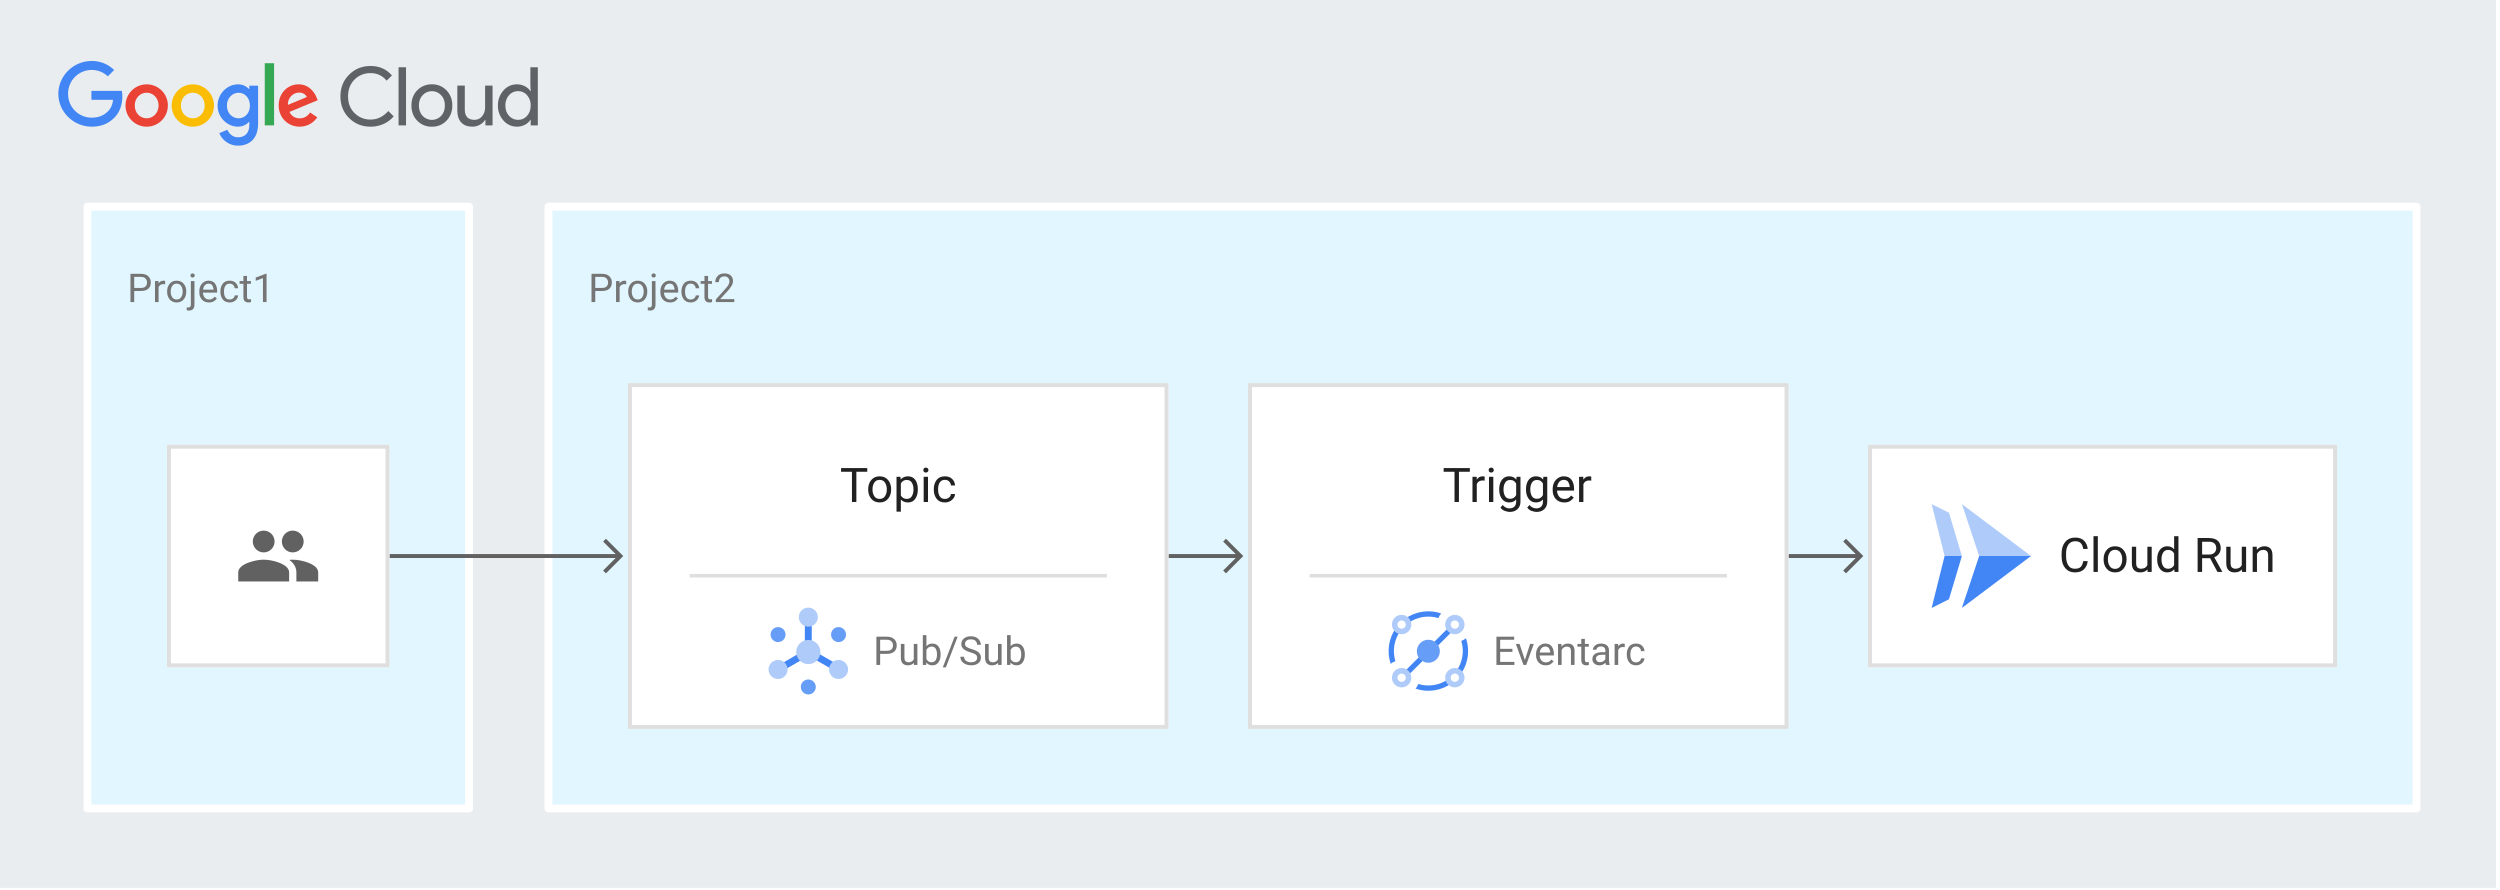 <?xml version="1.0" encoding="UTF-8" standalone="no"?>
<svg
   version="1.1"
   viewBox="236 463 629 224"
   width="629"
   height="224"
   id="svg1469014"
   xmlns="http://www.w3.org/2000/svg"
   xmlns:svg="http://www.w3.org/2000/svg">
  <defs
     id="defs1468810">
    <clipPath
       id="inner_stroke_clip_path">
      <path
         d="M 706 574.9 L 824 574.9 L 824 630.9 L 706 630.9 Z"
         id="path1468796" />
    </clipPath>
    <clipPath
       id="inner_stroke_clip_path_2">
      <path
         d="M 278 574.9 L 334 574.9 L 334 630.9 L 278 630.9 Z"
         id="path1468801" />
    </clipPath>
    <clipPath
       id="inner_stroke_clip_path_3">
      <path
         d="M 394 559.4 L 530 559.4 L 530 646.4 L 394 646.4 Z"
         id="path1468804" />
    </clipPath>
    <clipPath
       id="inner_stroke_clip_path_4">
      <path
         d="M 550 559.4 L 686 559.4 L 686 646.4 L 550 646.4 Z"
         id="path1468807" />
    </clipPath>
  </defs>
  <g
     id="Diagram_1_cross_project_1"
     stroke-dasharray="none"
     stroke="none"
     fill="none"
     fill-opacity="1"
     stroke-opacity="1">
    <title
       id="title1468814">Diagram 1_cross project 1</title>
    <path
       id="rect1468816"
       style="fill:#ffffff"
       d="M 236,463 H 865 V 687 H 236 Z" />
    <g
       id="Diagram_1_cross_project_1_Layer_1">
      <title
         id="title1468818">Layer 1</title>
      <g
         id="Group_84">
        <g
           id="Group_67">
          <g
             id="Graphic_76">
            <path
               id="rect1468820"
               style="fill:#eaedef"
               d="M 236,463 H 864 V 686.4 H 236 Z" />
          </g>
          <g
             id="Group_68">
            <title
               id="title1468823">_294x96</title>
            <g
               id="Graphic_75">
              <path
                 d="m 329.248,494.874 c -2.166,0 -3.977,-0.728 -5.431,-2.184 -1.455,-1.456 -2.177,-3.273 -2.166,-5.451 0,-2.18 0.722,-3.991 2.166,-5.434 1.444,-1.469 3.255,-2.204 5.431,-2.204 2.203,0 3.993,0.796 5.369,2.388 l -1.347,1.307 c -0.969,-1.229 -2.458,-1.932 -4.022,-1.9 -1.522,-0.039 -2.992,0.552 -4.064,1.634 -1.076,1.077 -1.614,2.483 -1.614,4.217 0,1.734 0.539,3.13 1.616,4.188 1.069,1.085 2.539,1.679 4.062,1.642 1.7,0 3.18,-0.715 4.439,-2.144 l 1.367,1.332 c -0.692,0.83 -1.565,1.489 -2.552,1.929 -1.023,0.459 -2.133,0.691 -3.254,0.679 z m 8.909,-14.946 v 14.616 h -1.88 v -14.616 z m 1.356,9.617 c 0,-1.539 0.484,-2.811 1.452,-3.818 0.964,-1.002 2.306,-1.551 3.696,-1.512 1.384,-0.04 2.72,0.509 3.676,1.512 0.98,1.008 1.469,2.28 1.469,3.818 0,1.537 -0.49,2.811 -1.469,3.82 -0.956,1.001 -2.292,1.55 -3.676,1.509 -1.389,0.04 -2.731,-0.508 -3.696,-1.509 -0.968,-1.008 -1.452,-2.281 -1.452,-3.82 z m 1.88,0 c 0,1.076 0.313,1.947 0.939,2.615 0.606,0.641 1.449,1.004 2.331,1.004 0.882,0 1.725,-0.363 2.33,-1.004 0.626,-0.667 0.939,-1.539 0.939,-2.615 0,-1.076 -0.314,-1.94 -0.943,-2.592 -0.599,-0.652 -1.445,-1.024 -2.331,-1.024 -0.886,0 -1.731,0.371 -2.331,1.024 -0.623,0.666 -0.934,1.53 -0.934,2.592 z m 18.535,4.998 h -1.798 v -1.383 h -0.082 c -0.319,0.52 -0.774,0.944 -1.316,1.225 -0.564,0.319 -1.201,0.487 -1.849,0.488 -1.225,0 -2.168,-0.35 -2.828,-1.05 -0.66,-0.7 -0.99,-1.697 -0.99,-2.992 v -6.29 h 1.878 v 6.168 c 0.041,1.628 0.865,2.442 2.47,2.442 0.734,0.007 1.43,-0.33 1.88,-0.91 0.505,-0.61 0.773,-1.383 0.755,-2.175 v -5.524 h 1.88 z m 6.102,0.326 c -1.297,0.004 -2.53,-0.565 -3.369,-1.554 -0.921,-1.038 -1.417,-2.386 -1.387,-3.773 -0.029,-1.387 0.467,-2.735 1.387,-3.773 0.839,-0.989 2.072,-1.557 3.369,-1.554 0.699,-0.008 1.39,0.153 2.013,0.471 0.57,0.281 1.053,0.712 1.398,1.245 h 0.082 l -0.082,-1.389 v -4.614 h 1.878 v 14.616 h -1.796 v -1.383 h -0.082 c -0.345,0.533 -0.829,0.964 -1.398,1.245 -0.623,0.317 -1.314,0.477 -2.013,0.468 z m 0.306,-1.714 c 0.868,0.025 1.701,-0.343 2.268,-1.001 0.613,-0.667 0.919,-1.539 0.919,-2.615 0.035,-0.95 -0.294,-1.877 -0.919,-2.592 -0.563,-0.665 -1.397,-1.041 -2.268,-1.021 -0.869,-0.013 -1.7,0.361 -2.266,1.021 -0.625,0.716 -0.954,1.643 -0.919,2.592 0,1.064 0.306,1.929 0.919,2.595 0.566,0.661 1.396,1.036 2.266,1.025 z"
                 fill="#5f6368"
                 id="path1468825" />
            </g>
            <g
               id="Graphic_74">
              <path
                 d="m 259.057,494.872 c -4.555,0 -8.381,-3.711 -8.381,-8.266 0,-4.554 3.826,-8.266 8.381,-8.266 2.116,-0.033 4.156,0.788 5.66,2.277 l -1.591,1.594 c -1.09,-1.053 -2.553,-1.633 -4.068,-1.614 -1.586,4.4e-4 -3.105,0.636 -4.218,1.765 -1.113,1.129 -1.728,2.657 -1.706,4.243 -0.021,1.585 0.593,3.113 1.706,4.241 1.113,1.129 2.632,1.764 4.218,1.765 2.155,0 3.383,-0.866 4.168,-1.651 0.646,-0.646 1.068,-1.574 1.23,-2.843 h -5.458 v -2.257 h 7.66 c 0.087,0.465 0.128,0.937 0.122,1.409 0,1.694 -0.464,3.791 -1.955,5.283 -1.456,1.512 -3.309,2.319 -5.766,2.319 z"
                 fill="#4285f4"
                 id="path1468828" />
            </g>
            <g
               id="Graphic_73">
              <path
                 d="m 278.233,489.549 c 0,2.942 -2.385,5.327 -5.327,5.327 -2.942,0 -5.327,-2.385 -5.327,-5.327 0,-2.945 2.387,-5.332 5.332,-5.332 2.945,0 5.332,2.387 5.332,5.332 z m -2.335,0 c 0,-1.915 -1.387,-3.225 -2.996,-3.225 -1.609,0 -2.999,1.31 -2.999,3.225 0,1.915 1.389,3.218 2.999,3.218 1.609,0 2.996,-1.332 2.996,-3.218 z"
                 fill="#ea4335"
                 id="path1468831" />
            </g>
            <g
               id="Graphic_72">
              <path
                 d="m 289.839,489.549 c 0,2.942 -2.385,5.327 -5.327,5.327 -2.942,0 -5.327,-2.385 -5.327,-5.327 0,-2.942 2.385,-5.327 5.327,-5.327 2.942,0 5.327,2.385 5.327,5.327 z m -2.335,0 c 0,-1.915 -1.387,-3.225 -2.996,-3.225 -1.609,0 -2.999,1.31 -2.999,3.225 0,1.915 1.387,3.218 2.999,3.218 1.611,0 2.996,-1.332 2.996,-3.218 z"
                 fill="#fbbc04"
                 id="path1468834" />
            </g>
            <g
               id="Graphic_71">
              <path
                 d="m 300.942,484.555 v 9.544 c 0,3.931 -2.317,5.549 -5.056,5.549 -2.066,0.011 -3.931,-1.234 -4.714,-3.145 l 2.035,-0.85 c 0.362,0.866 1.247,1.893 2.679,1.893 1.751,0 2.841,-1.088 2.841,-3.123 v -0.768 h -0.082 c -0.71,0.795 -1.734,1.237 -2.799,1.21 -2.663,0 -5.105,-2.319 -5.105,-5.303 0,-2.983 2.442,-5.342 5.105,-5.342 1.061,-0.025 2.081,0.408 2.799,1.19 h 0.082 v -0.855 z m -2.055,5.021 c 0,-1.876 -1.25,-3.245 -2.841,-3.245 -1.591,0 -2.961,1.369 -2.961,3.245 0,1.876 1.349,3.192 2.961,3.192 1.611,0 2.841,-1.345 2.841,-3.198 z"
                 fill="#4285f4"
                 id="path1468837" />
            </g>
            <g
               id="Graphic_70">
              <path
                 id="rect1468840"
                 style="fill:#34a853"
                 d="m 302.613,478.904 h 2.346 v 15.639 h -2.346 z" />
            </g>
            <g
               id="Graphic_69">
              <path
                 d="m 314.017,491.303 1.813,1.21 c -0.989,1.483 -2.657,2.37 -4.439,2.359 -3.021,0 -5.278,-2.339 -5.278,-5.327 0,-3.165 2.277,-5.327 5.016,-5.327 2.739,0 4.108,2.197 4.552,3.387 l 0.249,0.613 -7.103,2.943 c 0.544,1.07 1.389,1.614 2.579,1.614 1.19,0 2.006,-0.584 2.61,-1.472 z m -5.58,-1.915 4.754,-1.975 c -0.262,-0.666 -1.048,-1.13 -1.975,-1.13 -0.783,0.036 -1.519,0.385 -2.041,0.969 -0.523,0.584 -0.788,1.354 -0.738,2.136 z"
                 fill="#ea4335"
                 id="path1468843" />
            </g>
          </g>
        </g>
        <g
           id="Graphic_66">
          <title
             id="title1468848">zone internal - blue</title>
          <path
             id="rect1468850"
             style="fill:#e1f6fe"
             d="m 258,515 h 96 V 666.4 H 258 Z" />
          <path
             id="rect1468852"
             style="stroke:#ffffff;stroke-width:2;stroke-linecap:round;stroke-linejoin:round"
             d="m 258,515 h 96 V 666.4 H 258 Z" />
          <g
             aria-label="Project1"
             transform="translate(268,530)"
             id="text1468856"
             style="fill:#757575">
            <path
               d="M 1.768,6.212 V 9 H 0.825 V 1.891 H 3.447 q 1.211,0 1.851,0.61 0.645,0.61 0.645,1.558 0,1.03 -0.645,1.592 -0.64,0.562 -1.851,0.562 z m 0,-3.55 v 2.783 h 1.68 q 0.83,0 1.191,-0.386 Q 5,4.674 5,4.068 5,3.521 4.639,3.092 4.277,2.662 3.447,2.662 Z"
               style="font-size:10px;font-family:Roboto"
               id="path1469023" />
            <path
               d="m 9.106,4.488 q -0.884,0 -1.206,0.762 V 9 H 6.997 V 3.717 h 0.879 l 0.02,0.605 q 0.435,-0.703 1.255,-0.703 0.254,0 0.4,0.068 l -0.005,0.84 Q 9.346,4.488 9.106,4.488 Z"
               style="font-size:10px;font-family:Roboto"
               id="path1469025" />
            <path
               d="m 10.049,6.305 q 0,-1.147 0.645,-1.914 0.645,-0.771 1.753,-0.771 1.108,0 1.753,0.757 0.645,0.752 0.659,1.88 v 0.161 q 0,1.147 -0.649,1.914 -0.645,0.767 -1.753,0.767 -1.113,0 -1.763,-0.767 -0.645,-0.767 -0.645,-1.914 z m 0.903,0.112 q 0,0.786 0.371,1.362 0.376,0.576 1.133,0.576 0.737,0 1.113,-0.566 0.376,-0.571 0.381,-1.357 V 6.305 q 0,-0.776 -0.376,-1.357 -0.376,-0.586 -1.128,-0.586 -0.747,0 -1.123,0.586 -0.371,0.581 -0.371,1.357 z"
               style="font-size:10px;font-family:Roboto"
               id="path1469027" />
            <path
               d="m 15.923,2.315 q 0,-0.22 0.137,-0.371 0.137,-0.151 0.396,-0.151 0.264,0 0.4,0.151 0.137,0.151 0.137,0.371 0,0.21 -0.137,0.361 -0.137,0.146 -0.4,0.146 -0.259,0 -0.396,-0.146 -0.137,-0.151 -0.137,-0.361 z m 0.093,1.401 h 0.908 v 5.913 q 0,1.504 -1.382,1.504 -0.303,0 -0.562,-0.083 l 0.005,-0.728 q 0.181,0.044 0.415,0.044 0.596,0 0.615,-0.679 z"
               style="font-size:10px;font-family:Roboto"
               id="path1469029" />
            <path
               d="m 22.563,8.077 q -0.259,0.391 -0.732,0.708 -0.474,0.312 -1.255,0.312 -1.104,0 -1.768,-0.718 -0.659,-0.718 -0.659,-1.836 V 6.339 q 0,-0.864 0.327,-1.47 0.332,-0.61 0.859,-0.928 0.527,-0.322 1.123,-0.322 1.133,0 1.65,0.742 0.522,0.737 0.522,1.846 v 0.405 h -3.574 q 0.02,0.728 0.43,1.24 0.415,0.508 1.138,0.508 0.479,0 0.811,-0.195 0.332,-0.195 0.581,-0.522 z M 20.459,4.361 q -0.537,0 -0.908,0.391 Q 19.18,5.143 19.087,5.875 h 2.642 V 5.807 Q 21.694,5.279 21.421,4.82 21.152,4.361 20.459,4.361 Z"
               style="font-size:10px;font-family:Roboto"
               id="path1469031" />
            <path
               d="m 25.801,8.355 q 0.483,0 0.845,-0.288 0.366,-0.288 0.4,-0.737 h 0.859 q -0.034,0.708 -0.649,1.24 -0.615,0.527 -1.455,0.527 -1.191,0 -1.772,-0.786 Q 23.452,7.525 23.452,6.461 V 6.256 q 0,-1.064 0.576,-1.851 0.581,-0.786 1.772,-0.786 0.928,0 1.499,0.552 0.571,0.547 0.605,1.362 H 27.046 Q 27.012,5.045 26.675,4.703 26.343,4.361 25.801,4.361 q -0.557,0 -0.874,0.283 -0.312,0.283 -0.444,0.718 -0.127,0.435 -0.127,0.894 v 0.205 q 0,0.464 0.127,0.898 0.127,0.435 0.439,0.718 0.317,0.278 0.879,0.278 z"
               style="font-size:10px;font-family:Roboto"
               id="path1469033" />
            <path
               d="m 31.157,9 q -0.308,0.098 -0.698,0.098 -0.503,0 -0.859,-0.308 Q 29.243,8.482 29.243,7.687 V 4.41 H 28.276 V 3.717 h 0.967 V 2.433 h 0.903 v 1.284 h 0.986 v 0.693 h -0.986 v 3.281 q 0,0.405 0.176,0.518 0.176,0.112 0.405,0.112 0.171,0 0.425,-0.059 z"
               style="font-size:10px;font-family:Roboto"
               id="path1469035" />
            <path
               d="M 35.063,1.852 V 9 H 34.16 V 2.979 L 32.339,3.644 V 2.828 l 2.583,-0.977 z"
               style="font-size:10px;font-family:Roboto"
               id="path1469037" />
          </g>
        </g>
        <g
           id="Graphic_65">
          <title
             id="title1468859">zone internal - blue</title>
          <path
             id="rect1468861"
             style="fill:#e1f6fe"
             d="M 374,515 H 844 V 666.4 H 374 Z" />
          <path
             id="rect1468863"
             style="stroke:#ffffff;stroke-width:2;stroke-linecap:round;stroke-linejoin:round"
             d="M 374,515 H 844 V 666.4 H 374 Z" />
          <g
             aria-label="Project2"
             transform="translate(384,530)"
             id="text1468867"
             style="fill:#757575">
            <path
               d="M 1.768,6.212 V 9 H 0.825 V 1.891 H 3.447 q 1.211,0 1.851,0.61 0.645,0.61 0.645,1.558 0,1.03 -0.645,1.592 -0.64,0.562 -1.851,0.562 z m 0,-3.55 v 2.783 h 1.68 q 0.83,0 1.191,-0.386 Q 5,4.674 5,4.068 5,3.521 4.639,3.092 4.277,2.662 3.447,2.662 Z"
               style="font-size:10px;font-family:Roboto"
               id="path1469042" />
            <path
               d="m 9.106,4.488 q -0.884,0 -1.206,0.762 V 9 H 6.997 V 3.717 h 0.879 l 0.02,0.605 q 0.435,-0.703 1.255,-0.703 0.254,0 0.4,0.068 l -0.005,0.84 Q 9.346,4.488 9.106,4.488 Z"
               style="font-size:10px;font-family:Roboto"
               id="path1469044" />
            <path
               d="m 10.049,6.305 q 0,-1.147 0.645,-1.914 0.645,-0.771 1.753,-0.771 1.108,0 1.753,0.757 0.645,0.752 0.659,1.88 v 0.161 q 0,1.147 -0.649,1.914 -0.645,0.767 -1.753,0.767 -1.113,0 -1.763,-0.767 -0.645,-0.767 -0.645,-1.914 z m 0.903,0.112 q 0,0.786 0.371,1.362 0.376,0.576 1.133,0.576 0.737,0 1.113,-0.566 0.376,-0.571 0.381,-1.357 V 6.305 q 0,-0.776 -0.376,-1.357 -0.376,-0.586 -1.128,-0.586 -0.747,0 -1.123,0.586 -0.371,0.581 -0.371,1.357 z"
               style="font-size:10px;font-family:Roboto"
               id="path1469046" />
            <path
               d="m 15.923,2.315 q 0,-0.22 0.137,-0.371 0.137,-0.151 0.396,-0.151 0.264,0 0.4,0.151 0.137,0.151 0.137,0.371 0,0.21 -0.137,0.361 -0.137,0.146 -0.4,0.146 -0.259,0 -0.396,-0.146 -0.137,-0.151 -0.137,-0.361 z m 0.093,1.401 h 0.908 v 5.913 q 0,1.504 -1.382,1.504 -0.303,0 -0.562,-0.083 l 0.005,-0.728 q 0.181,0.044 0.415,0.044 0.596,0 0.615,-0.679 z"
               style="font-size:10px;font-family:Roboto"
               id="path1469048" />
            <path
               d="m 22.563,8.077 q -0.259,0.391 -0.732,0.708 -0.474,0.312 -1.255,0.312 -1.104,0 -1.768,-0.718 -0.659,-0.718 -0.659,-1.836 V 6.339 q 0,-0.864 0.327,-1.47 0.332,-0.61 0.859,-0.928 0.527,-0.322 1.123,-0.322 1.133,0 1.65,0.742 0.522,0.737 0.522,1.846 v 0.405 h -3.574 q 0.02,0.728 0.43,1.24 0.415,0.508 1.138,0.508 0.479,0 0.811,-0.195 0.332,-0.195 0.581,-0.522 z M 20.459,4.361 q -0.537,0 -0.908,0.391 Q 19.18,5.143 19.087,5.875 h 2.642 V 5.807 Q 21.694,5.279 21.421,4.82 21.152,4.361 20.459,4.361 Z"
               style="font-size:10px;font-family:Roboto"
               id="path1469050" />
            <path
               d="m 25.801,8.355 q 0.483,0 0.845,-0.288 0.366,-0.288 0.4,-0.737 h 0.859 q -0.034,0.708 -0.649,1.24 -0.615,0.527 -1.455,0.527 -1.191,0 -1.772,-0.786 Q 23.452,7.525 23.452,6.461 V 6.256 q 0,-1.064 0.576,-1.851 0.581,-0.786 1.772,-0.786 0.928,0 1.499,0.552 0.571,0.547 0.605,1.362 H 27.046 Q 27.012,5.045 26.675,4.703 26.343,4.361 25.801,4.361 q -0.557,0 -0.874,0.283 -0.312,0.283 -0.444,0.718 -0.127,0.435 -0.127,0.894 v 0.205 q 0,0.464 0.127,0.898 0.127,0.435 0.439,0.718 0.317,0.278 0.879,0.278 z"
               style="font-size:10px;font-family:Roboto"
               id="path1469052" />
            <path
               d="m 31.157,9 q -0.308,0.098 -0.698,0.098 -0.503,0 -0.859,-0.308 Q 29.243,8.482 29.243,7.687 V 4.41 H 28.276 V 3.717 h 0.967 V 2.433 h 0.903 v 1.284 h 0.986 v 0.693 h -0.986 v 3.281 q 0,0.405 0.176,0.518 0.176,0.112 0.405,0.112 0.171,0 0.425,-0.059 z"
               style="font-size:10px;font-family:Roboto"
               id="path1469054" />
            <path
               d="M 36.753,8.258 V 9 H 32.1 V 8.351 l 2.412,-2.686 q 0.596,-0.674 0.801,-1.069 0.21,-0.396 0.21,-0.796 0,-0.522 -0.327,-0.894 -0.322,-0.371 -0.913,-0.371 -0.713,0 -1.064,0.405 -0.352,0.405 -0.352,1.04 h -0.903 q 0,-0.898 0.591,-1.543 0.591,-0.645 1.729,-0.645 1.006,0 1.572,0.522 0.571,0.522 0.571,1.377 0,0.625 -0.386,1.26 -0.386,0.63 -0.947,1.24 l -1.904,2.065 z"
               style="font-size:10px;font-family:Roboto"
               id="path1469056" />
          </g>
        </g>
        <g
           id="Group_55">
          <g
             id="Graphic_61">
            <path
               id="rect1468870"
               style="fill:#ffffff"
               d="m 706,574.9 h 118 v 56 H 706 Z" />
            <path
               id="rect1468872"
               clip-path="url(#inner_stroke_clip_path)"
               style="stroke:#dfdfdf;stroke-width:2;stroke-linecap:round;stroke-linejoin:round"
               d="m 706,574.9 h 118 v 56 H 706 Z" />
            <g
               aria-label="Cloud Run"
               transform="translate(754,595.9)"
               id="text1468876"
               style="fill:#212121">
              <path
                 d="m 6.141,8.287 h 1.125 Q 7.137,9.5 6.352,10.309 5.566,11.117 4.031,11.117 q -1.488,0 -2.402,-1.061 Q 0.721,8.99 0.703,7.227 V 6.312 q 0,-1.793 0.92,-2.877 0.926,-1.084 2.508,-1.084 1.447,0 2.227,0.797 0.779,0.797 0.908,2.057 h -1.125 Q 6.012,4.314 5.566,3.799 5.121,3.277 4.131,3.277 3,3.277 2.414,4.109 1.828,4.941 1.828,6.301 v 0.861 q 0,1.26 0.533,2.15 0.533,0.885 1.67,0.885 1.078,0 1.518,-0.504 0.445,-0.504 0.592,-1.406 z"
                 style="font-size:12px;font-family:Roboto"
                 id="path1469061" />
              <path
                 d="m 9.814,2 v 9 H 8.725 V 2 Z"
                 style="font-size:12px;font-family:Roboto"
                 id="path1469063" />
              <path
                 d="m 11.268,7.766 q 0,-1.377 0.773,-2.297 0.773,-0.926 2.104,-0.926 1.33,0 2.104,0.908 0.773,0.902 0.791,2.256 v 0.193 q 0,1.377 -0.779,2.297 -0.773,0.92 -2.104,0.92 -1.336,0 -2.115,-0.92 -0.773,-0.92 -0.773,-2.297 z m 1.084,0.135 q 0,0.943 0.445,1.635 0.451,0.691 1.359,0.691 0.885,0 1.336,-0.68 0.451,-0.686 0.457,-1.629 V 7.766 q 0,-0.932 -0.451,-1.629 -0.451,-0.703 -1.354,-0.703 -0.896,0 -1.348,0.703 -0.445,0.697 -0.445,1.629 z"
                 style="font-size:12px;font-family:Roboto"
                 id="path1469065" />
              <path
                 d="m 22.33,11 -0.023,-0.627 q -0.621,0.744 -1.852,0.744 -0.932,0 -1.506,-0.551 Q 18.375,10.016 18.375,8.75 V 4.66 h 1.084 v 4.102 q 0,0.855 0.357,1.148 0.363,0.287 0.809,0.287 1.225,0 1.652,-0.92 V 4.66 h 1.09 V 11 Z"
                 style="font-size:12px;font-family:Roboto"
                 id="path1469067" />
              <path
                 d="m 29.104,11 -0.053,-0.68 q -0.65,0.797 -1.811,0.797 -1.113,0 -1.799,-0.902 Q 24.756,9.312 24.744,7.947 V 7.777 q 0,-1.453 0.686,-2.344 0.691,-0.891 1.822,-0.891 1.119,0 1.758,0.75 V 2 h 1.09 v 9 z M 25.834,7.9 q 0,0.943 0.398,1.623 0.398,0.674 1.277,0.674 1.008,0 1.5,-0.92 V 6.359 q -0.486,-0.902 -1.488,-0.902 -0.885,0 -1.289,0.691 -0.398,0.686 -0.398,1.629 z"
                 style="font-size:12px;font-family:Roboto"
                 id="path1469069" />
              <path
                 d="M 39.908,11 38.057,7.543 H 36.053 V 11 H 34.922 V 2.469 h 2.824 q 1.436,0 2.209,0.656 0.779,0.656 0.779,1.904 0,0.797 -0.434,1.395 -0.428,0.592 -1.189,0.885 l 2.004,3.621 V 11 Z M 36.053,3.395 v 3.229 h 1.729 q 0.908,0 1.365,-0.463 0.463,-0.469 0.463,-1.131 0,-0.738 -0.445,-1.184 -0.439,-0.451 -1.418,-0.451 z"
                 style="font-size:12px;font-family:Roboto"
                 id="path1469071" />
              <path
                 d="m 46.084,11 -0.023,-0.627 q -0.621,0.744 -1.852,0.744 -0.932,0 -1.506,-0.551 Q 42.129,10.016 42.129,8.75 V 4.66 h 1.084 v 4.102 q 0,0.855 0.357,1.148 0.363,0.287 0.809,0.287 1.225,0 1.652,-0.92 V 4.66 h 1.09 V 11 Z"
                 style="font-size:12px;font-family:Roboto"
                 id="path1469073" />
              <path
                 d="m 51.398,5.457 q -0.521,0 -0.92,0.281 -0.398,0.281 -0.627,0.732 V 11 H 48.768 V 4.66 h 1.025 l 0.035,0.791 q 0.721,-0.908 1.893,-0.908 0.932,0 1.477,0.521 0.551,0.521 0.557,1.752 V 11 H 52.664 V 6.834 q 0,-0.744 -0.328,-1.061 -0.322,-0.316 -0.938,-0.316 z"
                 style="font-size:12px;font-family:Roboto"
                 id="path1469075" />
            </g>
          </g>
          <g
             id="Group_56">
            <title
               id="title1468879">Group</title>
            <g
               id="Graphic_60">
              <title
                 id="title1468881">Path</title>
              <path
                 d="m 729.609,589.836 4.348,13.057 H 747 Z"
                 fill="#aecbfa"
                 id="path1468883" />
            </g>
            <g
               id="Graphic_59">
              <path
                 d="m 747,602.893 h -13.043 l -4.348,13.071 z"
                 fill="#4285f4"
                 id="path1468886" />
            </g>
            <g
               id="Graphic_58">
              <path
                 d="m 722,615.964 4.362,-2.188 3.247,-10.883 h -4.348 z"
                 fill="#4285f4"
                 id="path1468889" />
            </g>
            <g
               id="Graphic_57">
              <path
                 d="m 722,589.836 3.261,13.057 h 4.348 l -3.247,-10.883 z"
                 fill="#aecbfa"
                 id="path1468892" />
            </g>
          </g>
        </g>
        <g
           id="Graphic_81">
          <path
             d="m 334,603.4 h 50.1 c 0.276,0 0.5,-0.224 0.5,-0.5 0,-0.276 -0.224,-0.5 -0.5,-0.5 H 334 c -0.276,0 -0.5,0.224 -0.5,0.5 0,0.276 0.224,0.5 0.5,0.5 z m 58.1,-1 h -8 v 1 h 8 z m -4.354,-3.146 4,4 v -0.707 l -4,4 0.707,0.707 4,-4 0.354,-0.354 -0.354,-0.354 -4,-4 z"
             fill="#616161"
             id="path1468897" />
        </g>
        <g
           id="Graphic_82">
          <path
             d="m 530,603.4 h 10.1 c 0.276,0 0.5,-0.224 0.5,-0.5 0,-0.276 -0.224,-0.5 -0.5,-0.5 H 530 c -0.276,0 -0.5,0.224 -0.5,0.5 0,0.276 0.224,0.5 0.5,0.5 z m 18.1,-1 h -8 v 1 h 8 z m -4.354,-3.146 4,4 v -0.707 l -4,4 0.707,0.707 4,-4 0.354,-0.354 -0.354,-0.354 -4,-4 z"
             fill="#616161"
             id="path1468900" />
        </g>
        <g
           id="Graphic_83">
          <path
             d="m 686,603.4 h 10.1 c 0.276,0 0.5,-0.224 0.5,-0.5 0,-0.276 -0.224,-0.5 -0.5,-0.5 H 686 c -0.276,0 -0.5,0.224 -0.5,0.5 0,0.276 0.224,0.5 0.5,0.5 z m 18.1,-1 h -8 v 1 h 8 z m -4.354,-3.146 4,4 v -0.707 l -4,4 0.707,0.707 4,-4 0.353,-0.354 -0.353,-0.354 -4,-4 z"
             fill="#616161"
             id="path1468903" />
        </g>
        <g
           id="Group_62">
          <g
             id="Graphic_64">
            <path
               id="rect1468906"
               style="fill:#ffffff"
               d="m 278,574.9 h 56 v 56 h -56 z" />
            <path
               id="rect1468908"
               clip-path="url(#inner_stroke_clip_path_2)"
               style="stroke:#dfdfdf;stroke-width:2;stroke-linecap:round;stroke-linejoin:round"
               d="m 278,574.9 h 56 v 56 h -56 z" />
          </g>
          <g
             id="Graphic_63">
            <title
               id="title1468911">Shape_1_</title>
            <path
               d="m 309.657,601.986 c 1.509,0 2.743,-1.234 2.743,-2.743 0,-1.509 -1.234,-2.743 -2.743,-2.743 -1.509,0 -2.743,1.234 -2.743,2.743 0,1.509 1.234,2.743 2.743,2.743 z m -7.314,0 c 1.509,0 2.743,-1.234 2.743,-2.743 0,-1.509 -1.234,-2.743 -2.743,-2.743 -1.509,0 -2.743,1.234 -2.743,2.743 0,1.509 1.234,2.743 2.743,2.743 z m 0,1.829 c -2.133,0 -6.4,1.067 -6.4,3.2 V 609.3 h 12.8 v -2.286 c 0,-2.133 -4.267,-3.2 -6.4,-3.2 z m 7.314,0 c -0.259,0 -0.564,0.015 -0.884,0.046 1.067,0.762 1.798,1.798 1.798,3.154 V 609.3 h 5.486 v -2.286 c 0,-2.133 -4.267,-3.2 -6.4,-3.2 z"
               fill="#616161"
               id="path1468913" />
          </g>
        </g>
        <g
           id="Group_37">
          <g
             id="Graphic_54">
            <path
               id="rect1468917"
               style="fill:#ffffff"
               d="m 394,559.4 h 136 v 87 H 394 Z" />
            <path
               id="rect1468919"
               clip-path="url(#inner_stroke_clip_path_3)"
               style="stroke:#dfdfdf;stroke-width:2;stroke-linecap:round;stroke-linejoin:round"
               d="m 394,559.4 h 136 v 87 H 394 Z" />
          </g>
          <g
             id="Graphic_53">
            <path
               id="rect1468922"
               style="fill:#dfdfdf"
               d="m 409.5,607.4 h 105 v 0.9 h -105 z" />
          </g>
          <g
             id="Graphic_52">
            <g
               aria-label="Topic"
               transform="translate(447.319,578.3)"
               id="text1468927"
               style="fill:#212121">
              <path
                 d="M 0.293,3.395 V 2.469 H 6.885 V 3.395 H 4.143 V 11 H 3.029 V 3.395 Z"
                 style="font-size:12px;font-family:Roboto"
                 id="path1469083" />
              <path
                 d="m 7.119,7.766 q 0,-1.377 0.773,-2.297 0.773,-0.926 2.104,-0.926 1.33,0 2.104,0.908 0.773,0.902 0.791,2.256 v 0.193 q 0,1.377 -0.779,2.297 -0.773,0.92 -2.104,0.92 -1.336,0 -2.115,-0.92 Q 7.119,9.277 7.119,7.9 Z M 8.203,7.9 q 0,0.943 0.445,1.635 0.451,0.691 1.359,0.691 0.885,0 1.336,-0.68 0.451,-0.686 0.457,-1.629 V 7.766 q 0,-0.932 -0.451,-1.629 -0.451,-0.703 -1.354,-0.703 -0.896,0 -1.348,0.703 Q 8.203,6.834 8.203,7.766 Z"
                 style="font-size:12px;font-family:Roboto"
                 id="path1469085" />
              <path
                 d="m 17.145,11.117 q -1.143,0 -1.811,-0.732 V 13.438 H 14.244 V 4.66 h 0.996 l 0.053,0.697 q 0.668,-0.814 1.834,-0.814 1.201,0 1.84,0.891 0.639,0.891 0.639,2.344 v 0.123 q 0,1.389 -0.645,2.303 -0.639,0.914 -1.816,0.914 z M 16.811,5.457 q -0.984,0 -1.477,0.873 v 3.035 q 0.498,0.861 1.488,0.861 0.879,0 1.283,-0.691 Q 18.516,8.844 18.516,7.9 V 7.777 q 0,-0.943 -0.41,-1.629 -0.404,-0.691 -1.295,-0.691 z"
                 style="font-size:12px;font-family:Roboto"
                 id="path1469087" />
              <path
                 d="m 20.994,2.979 q 0,-0.264 0.158,-0.445 0.164,-0.182 0.48,-0.182 0.311,0 0.475,0.182 0.17,0.182 0.17,0.445 0,0.252 -0.17,0.434 -0.164,0.176 -0.475,0.176 -0.316,0 -0.48,-0.176 -0.158,-0.182 -0.158,-0.434 z m 1.172,1.682 V 11 H 21.076 V 4.66 Z"
                 style="font-size:12px;font-family:Roboto"
                 id="path1469089" />
              <path
                 d="m 26.443,10.227 q 0.58,0 1.014,-0.346 0.439,-0.346 0.48,-0.885 h 1.031 q -0.041,0.85 -0.779,1.488 -0.738,0.633 -1.746,0.633 -1.43,0 -2.127,-0.943 Q 23.625,9.23 23.625,7.953 V 7.707 q 0,-1.277 0.691,-2.221 0.697,-0.943 2.127,-0.943 1.113,0 1.799,0.662 0.686,0.656 0.727,1.635 H 27.938 Q 27.896,6.254 27.492,5.844 27.094,5.434 26.443,5.434 q -0.668,0 -1.049,0.34 -0.375,0.34 -0.533,0.861 Q 24.709,7.156 24.709,7.707 V 7.953 q 0,0.557 0.152,1.078 0.152,0.521 0.527,0.861 0.381,0.334 1.055,0.334 z"
                 style="font-size:12px;font-family:Roboto"
                 id="path1469091" />
            </g>
          </g>
          <g
             id="Group_38">
            <g
               id="Graphic_51">
              <g
                 aria-label="Pub/Sub"
                 transform="translate(455.676,621.3)"
                 id="text1468932"
                 style="fill:#757575">
                <path
                   d="M 1.768,6.212 V 9 H 0.825 V 1.891 H 3.447 q 1.211,0 1.851,0.61 0.645,0.61 0.645,1.558 0,1.03 -0.645,1.592 -0.64,0.562 -1.851,0.562 z m 0,-3.55 v 2.783 h 1.68 q 0.83,0 1.191,-0.386 Q 5,4.674 5,4.068 5,3.521 4.639,3.092 4.277,2.662 3.447,2.662 Z"
                   style="font-size:10px;font-family:Roboto"
                   id="path1469094" />
                <path
                   d="m 10.273,9 -0.02,-0.522 q -0.518,0.62 -1.543,0.62 -0.776,0 -1.255,-0.459 Q 6.978,8.18 6.978,7.125 V 3.717 h 0.903 v 3.418 q 0,0.713 0.298,0.957 0.303,0.239 0.674,0.239 1.021,0 1.377,-0.767 V 3.717 h 0.908 V 9 Z"
                   style="font-size:10px;font-family:Roboto"
                   id="path1469096" />
                <path
                   d="m 16.982,6.417 q 0,1.157 -0.537,1.919 -0.537,0.762 -1.519,0.762 -1.001,0 -1.543,-0.708 L 13.335,9 H 12.505 V 1.5 h 0.908 v 2.788 q 0.537,-0.669 1.504,-0.669 0.996,0 1.528,0.742 0.537,0.742 0.537,1.953 z M 14.692,4.381 q -0.493,0 -0.801,0.239 -0.308,0.234 -0.479,0.581 v 2.3 q 0.176,0.352 0.488,0.591 0.312,0.239 0.801,0.239 0.732,0 1.05,-0.562 0.322,-0.566 0.322,-1.353 V 6.314 q 0,-0.786 -0.308,-1.357 -0.303,-0.576 -1.074,-0.576 z"
                   style="font-size:10px;font-family:Roboto"
                   id="path1469098" />
                <path
                   d="M 21.27,1.891 18.306,9.61 H 17.529 L 20.498,1.891 Z"
                   style="font-size:10px;font-family:Roboto"
                   id="path1469100" />
                <path
                   d="m 26.177,7.203 q 0,-0.488 -0.332,-0.781 -0.327,-0.293 -1.382,-0.601 -1.055,-0.312 -1.67,-0.791 -0.61,-0.483 -0.61,-1.304 0,-0.83 0.659,-1.382 0.664,-0.552 1.758,-0.552 1.201,0 1.851,0.659 0.654,0.659 0.654,1.489 h -0.938 q 0,-0.596 -0.386,-0.986 -0.386,-0.391 -1.182,-0.391 -0.752,0 -1.113,0.332 Q 23.125,3.224 23.125,3.717 q 0,0.444 0.381,0.742 0.386,0.293 1.25,0.537 1.235,0.347 1.802,0.859 0.566,0.508 0.566,1.338 0,0.869 -0.679,1.387 -0.679,0.518 -1.802,0.518 -0.654,0 -1.274,-0.244 Q 22.754,8.609 22.354,8.131 21.958,7.647 21.958,6.939 h 0.938 q 0,0.728 0.532,1.06 0.532,0.332 1.216,0.332 0.737,0 1.133,-0.303 0.4,-0.308 0.4,-0.825 z"
                   style="font-size:10px;font-family:Roboto"
                   id="path1469102" />
                <path
                   d="m 31.465,9 -0.02,-0.522 q -0.518,0.62 -1.543,0.62 -0.776,0 -1.255,-0.459 Q 28.169,8.18 28.169,7.125 V 3.717 h 0.903 v 3.418 q 0,0.713 0.298,0.957 0.303,0.239 0.674,0.239 1.021,0 1.377,-0.767 V 3.717 h 0.908 V 9 Z"
                   style="font-size:10px;font-family:Roboto"
                   id="path1469104" />
                <path
                   d="m 38.174,6.417 q 0,1.157 -0.537,1.919 -0.537,0.762 -1.519,0.762 -1.001,0 -1.543,-0.708 L 34.526,9 H 33.696 V 1.5 h 0.908 v 2.788 q 0.537,-0.669 1.504,-0.669 0.996,0 1.528,0.742 0.537,0.742 0.537,1.953 z M 35.884,4.381 q -0.493,0 -0.801,0.239 -0.308,0.234 -0.479,0.581 v 2.3 q 0.176,0.352 0.488,0.591 0.312,0.239 0.801,0.239 0.732,0 1.05,-0.562 0.322,-0.566 0.322,-1.353 V 6.314 q 0,-0.786 -0.308,-1.357 -0.303,-0.576 -1.074,-0.576 z"
                   style="font-size:10px;font-family:Roboto"
                   id="path1469106" />
              </g>
            </g>
            <g
               id="Group_39">
              <g
                 id="Graphic_50">
                <path
                   id="circle1468935"
                   style="fill:#669df6"
                   d="m 448.858,622.662 a 1.878,1.878 0 0 1 -1.878,1.878 1.878,1.878 0 0 1 -1.878,-1.878 1.878,1.878 0 0 1 1.878,-1.878 1.878,1.878 0 0 1 1.878,1.878 z" />
              </g>
              <g
                 id="Graphic_49">
                <path
                   id="circle1468938"
                   style="fill:#669df6"
                   d="m 433.64,622.662 a 1.878,1.878 0 0 1 -1.878,1.878 1.878,1.878 0 0 1 -1.878,-1.878 1.878,1.878 0 0 1 1.878,-1.878 1.878,1.878 0 0 1 1.878,1.878 z" />
              </g>
              <g
                 id="Graphic_48">
                <path
                   id="circle1468941"
                   style="fill:#669df6"
                   d="m 441.249,635.839 a 1.878,1.878 0 0 1 -1.878,1.878 1.878,1.878 0 0 1 -1.878,-1.878 1.878,1.878 0 0 1 1.878,-1.878 1.878,1.878 0 0 1 1.878,1.878 z" />
              </g>
              <g
                 id="Group_44">
                <g
                   id="Graphic_47">
                  <path
                     d="m 438.985,627.739 0.868,-1.51 7.636,4.389 -0.868,1.51 z"
                     fill="#4285f4"
                     id="path1468944" />
                </g>
                <g
                   id="Graphic_46">
                  <path
                     d="m 431.329,630.701 7.601,-4.389 0.868,1.503 -7.601,4.389 z"
                     fill="#4285f4"
                     id="path1468947" />
                </g>
                <g
                   id="Graphic_45">
                  <path
                     id="rect1468950"
                     style="fill:#4285f4"
                     d="m 438.498,618.274 h 1.736 v 8.777 h -1.736 z" />
                </g>
              </g>
              <g
                 id="Graphic_43">
                <path
                   id="circle1468954"
                   style="fill:#aecbfa"
                   d="m 442.406,627.051 a 3.035,3.035 0 0 1 -3.035,3.035 3.035,3.035 0 0 1 -3.035,-3.035 3.035,3.035 0 0 1 3.035,-3.035 3.035,3.035 0 0 1 3.035,3.035 z" />
              </g>
              <g
                 id="Graphic_42">
                <path
                   id="circle1468957"
                   style="fill:#aecbfa"
                   d="m 434.153,631.44 a 2.391,2.391 0 0 1 -2.391,2.391 2.391,2.391 0 0 1 -2.391,-2.391 2.391,2.391 0 0 1 2.391,-2.391 2.391,2.391 0 0 1 2.391,2.391 z" />
              </g>
              <g
                 id="Graphic_41">
                <path
                   id="circle1468960"
                   style="fill:#aecbfa"
                   d="m 449.371,631.44 a 2.391,2.391 0 0 1 -2.391,2.391 2.391,2.391 0 0 1 -2.391,-2.391 2.391,2.391 0 0 1 2.391,-2.391 2.391,2.391 0 0 1 2.391,2.391 z" />
              </g>
              <g
                 id="Graphic_40">
                <path
                   id="circle1468963"
                   style="fill:#aecbfa"
                   d="m 441.762,618.274 a 2.391,2.391 0 0 1 -2.391,2.391 2.391,2.391 0 0 1 -2.391,-2.391 2.391,2.391 0 0 1 2.391,-2.391 2.391,2.391 0 0 1 2.391,2.391 z" />
              </g>
            </g>
          </g>
        </g>
        <g
           id="Group_23">
          <g
             id="Graphic_36">
            <path
               id="rect1468969"
               style="fill:#ffffff"
               d="m 550,559.4 h 136 v 87 H 550 Z" />
            <path
               id="rect1468971"
               clip-path="url(#inner_stroke_clip_path_4)"
               style="stroke:#dfdfdf;stroke-width:2;stroke-linecap:round;stroke-linejoin:round"
               d="m 550,559.4 h 136 v 87 H 550 Z" />
          </g>
          <g
             id="Graphic_35">
            <path
               id="rect1468974"
               style="fill:#dfdfdf"
               d="m 565.5,607.4 h 105 v 0.9 h -105 z" />
          </g>
          <g
             id="Graphic_34">
            <g
               aria-label="Trigger"
               transform="translate(575.927,578.3)"
               id="text1468979"
               style="fill:#212121">
              <path
                 d="M 23.293,3.395 V 2.469 h 6.592 V 3.395 H 27.143 V 11 H 26.029 V 3.395 Z"
                 style="font-size:12px;font-family:Roboto"
                 id="path1469120" />
              <path
                 d="m 33.078,5.586 q -1.061,0 -1.447,0.914 V 11 H 30.547 V 4.66 h 1.055 L 31.625,5.387 q 0.521,-0.844 1.506,-0.844 0.305,0 0.48,0.082 l -0.006,1.008 q -0.24,-0.047 -0.527,-0.047 z"
                 style="font-size:12px;font-family:Roboto"
                 id="path1469122" />
              <path
                 d="m 34.619,2.979 q 0,-0.264 0.158,-0.445 0.164,-0.182 0.48,-0.182 0.311,0 0.475,0.182 0.17,0.182 0.17,0.445 0,0.252 -0.17,0.434 -0.164,0.176 -0.475,0.176 -0.316,0 -0.48,-0.176 -0.158,-0.182 -0.158,-0.434 z m 1.172,1.682 V 11 H 34.701 V 4.66 Z"
                 style="font-size:12px;font-family:Roboto"
                 id="path1469124" />
              <path
                 d="m 39.939,13.502 q -0.492,0 -1.207,-0.24 -0.715,-0.24 -1.143,-0.861 l 0.568,-0.645 q 0.703,0.855 1.699,0.855 0.768,0 1.225,-0.434 0.457,-0.428 0.457,-1.26 v -0.557 q -0.645,0.756 -1.775,0.756 -1.143,0 -1.816,-0.914 Q 37.273,9.289 37.273,7.9 V 7.777 q 0,-1.453 0.668,-2.344 0.674,-0.891 1.834,-0.891 1.166,0 1.811,0.82 l 0.053,-0.703 h 0.984 v 6.205 q 0,1.26 -0.75,1.945 -0.75,0.691 -1.934,0.691 z M 38.357,7.9 q 0,0.943 0.393,1.623 0.398,0.674 1.277,0.674 1.031,0 1.512,-0.938 V 6.371 Q 41.334,5.979 40.971,5.721 40.607,5.457 40.039,5.457 q -0.885,0 -1.283,0.691 -0.398,0.686 -0.398,1.629 z"
                 style="font-size:12px;font-family:Roboto"
                 id="path1469126" />
              <path
                 d="m 46.678,13.502 q -0.492,0 -1.207,-0.24 -0.715,-0.24 -1.143,-0.861 l 0.568,-0.645 q 0.703,0.855 1.699,0.855 0.768,0 1.225,-0.434 0.457,-0.428 0.457,-1.26 v -0.557 q -0.645,0.756 -1.775,0.756 -1.143,0 -1.816,-0.914 Q 44.012,9.289 44.012,7.9 V 7.777 q 0,-1.453 0.668,-2.344 0.674,-0.891 1.834,-0.891 1.166,0 1.811,0.82 l 0.053,-0.703 h 0.984 v 6.205 q 0,1.26 -0.75,1.945 -0.75,0.691 -1.934,0.691 z M 45.096,7.9 q 0,0.943 0.393,1.623 0.398,0.674 1.277,0.674 1.031,0 1.512,-0.938 V 6.371 q -0.205,-0.393 -0.568,-0.65 -0.363,-0.264 -0.932,-0.264 -0.885,0 -1.283,0.691 -0.398,0.686 -0.398,1.629 z"
                 style="font-size:12px;font-family:Roboto"
                 id="path1469128" />
              <path
                 d="m 56.023,9.893 q -0.311,0.469 -0.879,0.85 -0.568,0.375 -1.506,0.375 -1.324,0 -2.121,-0.861 Q 50.727,9.395 50.727,8.053 V 7.807 q 0,-1.037 0.393,-1.764 0.398,-0.732 1.031,-1.113 0.633,-0.387 1.348,-0.387 1.359,0 1.98,0.891 0.627,0.885 0.627,2.215 v 0.486 h -4.289 q 0.023,0.873 0.516,1.488 0.498,0.609 1.365,0.609 0.574,0 0.973,-0.234 0.398,-0.234 0.697,-0.627 z m -2.525,-4.459 q -0.645,0 -1.09,0.469 Q 51.963,6.371 51.852,7.25 h 3.17 V 7.168 Q 54.98,6.535 54.652,5.984 54.33,5.434 53.498,5.434 Z"
                 style="font-size:12px;font-family:Roboto"
                 id="path1469130" />
              <path
                 d="m 59.902,5.586 q -1.061,0 -1.447,0.914 V 11 H 57.371 V 4.66 h 1.055 l 0.023,0.727 q 0.521,-0.844 1.506,-0.844 0.305,0 0.48,0.082 l -0.006,1.008 q -0.24,-0.047 -0.527,-0.047 z"
                 style="font-size:12px;font-family:Roboto"
                 id="path1469132" />
            </g>
          </g>
          <g
             id="Group_24">
            <g
               id="Graphic_33">
              <g
                 aria-label="Eventarc"
                 transform="translate(611.676,621.3)"
                 id="text1468984"
                 style="fill:#757575">
                <path
                   d="M 0.825,9 V 1.891 H 5.293 V 2.662 H 1.768 V 4.947 H 4.844 V 5.714 H 1.768 V 8.233 H 5.342 V 9 Z"
                   style="font-size:10px;font-family:Roboto"
                   id="path1469135" />
                <path
                   d="M 10.22,3.717 8.32,9 H 7.632 L 5.718,3.717 H 6.646 L 7.988,7.765 9.297,3.717 Z"
                   style="font-size:10px;font-family:Roboto"
                   id="path1469137" />
                <path
                   d="m 15.205,8.077 q -0.259,0.391 -0.732,0.708 -0.474,0.312 -1.255,0.312 -1.104,0 -1.768,-0.718 Q 10.791,7.662 10.791,6.544 V 6.339 q 0,-0.864 0.327,-1.47 0.332,-0.61 0.859,-0.928 0.527,-0.322 1.123,-0.322 1.133,0 1.65,0.742 0.522,0.737 0.522,1.846 v 0.405 h -3.574 q 0.02,0.728 0.43,1.24 0.415,0.508 1.138,0.508 0.479,0 0.811,-0.195 0.332,-0.195 0.581,-0.522 z M 13.101,4.361 q -0.537,0 -0.908,0.391 Q 11.821,5.143 11.729,5.875 h 2.642 V 5.807 Q 14.336,5.279 14.062,4.82 13.794,4.361 13.101,4.361 Z"
                   style="font-size:10px;font-family:Roboto"
                   id="path1469139" />
                <path
                   d="m 18.521,4.381 q -0.435,0 -0.767,0.234 -0.332,0.234 -0.522,0.61 V 9 h -0.903 V 3.717 h 0.854 l 0.029,0.659 q 0.601,-0.757 1.577,-0.757 0.776,0 1.23,0.435 0.459,0.435 0.464,1.46 V 9 H 19.575 V 5.528 q 0,-0.62 -0.273,-0.884 -0.269,-0.264 -0.781,-0.264 z"
                   style="font-size:10px;font-family:Roboto"
                   id="path1469141" />
                <path
                   d="m 24.087,9 q -0.308,0.098 -0.698,0.098 -0.503,0 -0.859,-0.308 Q 22.173,8.482 22.173,7.687 V 4.41 H 21.206 V 3.717 h 0.967 V 2.433 h 0.903 V 3.717 H 24.062 v 0.693 h -0.986 v 3.281 q 0,0.405 0.176,0.518 0.176,0.112 0.405,0.112 0.171,0 0.425,-0.059 z"
                   style="font-size:10px;font-family:Roboto"
                   id="path1469143" />
                <path
                   d="M 28.384,9 Q 28.296,8.81 28.257,8.443 28.003,8.712 27.622,8.907 q -0.381,0.19 -0.869,0.19 -0.811,0 -1.299,-0.454 -0.488,-0.454 -0.488,-1.113 0,-0.85 0.645,-1.289 Q 26.255,5.797 27.344,5.797 h 0.894 V 5.377 q 0,-0.469 -0.283,-0.747 -0.278,-0.283 -0.83,-0.283 -0.513,0 -0.83,0.254 -0.312,0.249 -0.312,0.581 h -0.903 q 0,-0.566 0.571,-1.064 0.571,-0.498 1.528,-0.498 0.859,0 1.411,0.439 0.552,0.439 0.552,1.328 v 2.373 q 0,0.732 0.186,1.162 V 9 Z M 26.885,8.307 q 0.488,0 0.845,-0.244 0.361,-0.244 0.508,-0.542 V 6.432 h -0.84 q -1.523,0.029 -1.523,0.977 0,0.376 0.254,0.64 0.254,0.259 0.757,0.259 z"
                   style="font-size:10px;font-family:Roboto"
                   id="path1469145" />
                <path
                   d="m 32.671,4.488 q -0.884,0 -1.206,0.762 V 9 H 30.562 V 3.717 h 0.879 l 0.02,0.605 q 0.435,-0.703 1.255,-0.703 0.254,0 0.4,0.068 l -0.005,0.84 q -0.2,-0.039 -0.439,-0.039 z"
                   style="font-size:10px;font-family:Roboto"
                   id="path1469147" />
                <path
                   d="m 35.972,8.355 q 0.483,0 0.845,-0.288 0.366,-0.288 0.4,-0.737 h 0.859 q -0.034,0.708 -0.649,1.24 -0.615,0.527 -1.455,0.527 -1.191,0 -1.772,-0.786 Q 33.623,7.525 33.623,6.461 V 6.256 q 0,-1.064 0.576,-1.851 0.581,-0.786 1.772,-0.786 0.928,0 1.499,0.552 0.571,0.547 0.605,1.362 H 37.217 Q 37.183,5.045 36.846,4.703 36.514,4.361 35.972,4.361 q -0.557,0 -0.874,0.283 -0.312,0.283 -0.444,0.718 -0.127,0.435 -0.127,0.894 v 0.205 q 0,0.464 0.127,0.898 0.127,0.435 0.439,0.718 0.317,0.278 0.879,0.278 z"
                   style="font-size:10px;font-family:Roboto"
                   id="path1469149" />
              </g>
            </g>
            <g
               id="Group_25">
              <g
                 id="Graphic_32">
                <path
                   d="m 601.506,621.729 -10.991,10.97 -0.942,-0.94 10.99,-10.969 z"
                   fill="#4285f4"
                   id="path1468987" />
              </g>
              <g
                 id="Graphic_31">
                <path
                   id="circle1468990"
                   style="fill:#669df6"
                   d="m 598.26,626.857 a 2.889,2.889 0 0 1 -2.889,2.889 2.889,2.889 0 0 1 -2.889,-2.889 2.889,2.889 0 0 1 2.889,-2.889 2.889,2.889 0 0 1 2.889,2.889 z" />
              </g>
              <g
                 id="Graphic_30">
                <path
                   d="m 605.371,626.8 c 0.003,2.139 -0.682,4.223 -1.956,5.942 -0.218,-0.412 -0.61,-0.705 -1.067,-0.798 1.625,-2.207 2.112,-5.051 1.315,-7.673 0.426,-0.168 0.824,-0.4 1.179,-0.689 0.352,1.036 0.53,2.124 0.529,3.218 z m -4.058,8.044 c -2.636,1.945 -6.057,2.478 -9.16,1.427 0.289,-0.355 0.522,-0.753 0.689,-1.179 2.622,0.797 5.466,0.309 7.673,-1.315 0.093,0.457 0.386,0.849 0.798,1.067 z m -2.724,-17.515 c -0.289,0.355 -0.522,0.753 -0.689,1.179 l -0.048,-0.014 c -2.61,-0.777 -5.432,-0.285 -7.625,1.329 -0.093,-0.457 -0.386,-0.849 -0.798,-1.067 2.636,-1.945 6.057,-2.478 9.16,-1.427 z m -10.195,4.327 c -1.625,2.207 -2.112,5.051 -1.315,7.673 -0.426,0.168 -0.824,0.4 -1.179,0.689 -1.051,-3.103 -0.518,-6.524 1.427,-9.16 0.218,0.413 0.609,0.707 1.067,0.8 z"
                   fill="#4285f4"
                   id="path1468993" />
              </g>
              <g
                 id="Graphic_29">
                <path
                   d="m 603.082,620.143 c -10e-4,-0.577 -0.47,-1.043 -1.046,-1.042 -0.577,9.6e-4 -1.044,0.469 -1.043,1.046 6e-4,0.577 0.468,1.044 1.045,1.044 0.577,-0.001 1.045,-0.47 1.044,-1.047 z m 1.394,0 c -0.004,1.345 -1.096,2.433 -2.441,2.43 -1.345,-0.002 -2.434,-1.093 -2.433,-2.438 7e-4,-1.345 1.091,-2.435 2.436,-2.436 1.348,0.002 2.438,1.096 2.436,2.444 z"
                   fill="#aecbfa"
                   id="path1468996" />
              </g>
              <g
                 id="Graphic_28">
                <path
                   d="m 603.082,633.513 c -0.002,-0.577 -0.47,-1.043 -1.047,-1.042 -0.577,10e-4 -1.043,0.469 -1.043,1.046 7e-4,0.577 0.469,1.044 1.045,1.043 0.277,-4e-4 0.543,-0.111 0.739,-0.307 0.196,-0.196 0.306,-0.463 0.305,-0.74 z m 1.394,0 c -0.004,1.345 -1.097,2.433 -2.442,2.43 -1.345,-0.003 -2.434,-1.094 -2.432,-2.44 10e-4,-1.345 1.092,-2.435 2.438,-2.434 1.347,0.003 2.436,1.097 2.434,2.444 z"
                   fill="#aecbfa"
                   id="path1468999" />
              </g>
              <g
                 id="Graphic_27">
                <path
                   d="m 589.693,633.513 c -0.002,-0.577 -0.47,-1.043 -1.047,-1.042 -0.577,10e-4 -1.043,0.469 -1.043,1.046 7e-4,0.577 0.469,1.044 1.045,1.043 0.277,-4e-4 0.543,-0.111 0.739,-0.307 0.196,-0.196 0.306,-0.463 0.305,-0.74 z m 1.394,0 c -0.004,1.345 -1.096,2.433 -2.441,2.43 -1.345,-0.002 -2.434,-1.094 -2.433,-2.439 10e-4,-1.345 1.092,-2.435 2.437,-2.435 1.347,0.003 2.437,1.097 2.436,2.444 z"
                   fill="#aecbfa"
                   id="path1469002" />
              </g>
              <g
                 id="Graphic_26">
                <path
                   d="m 589.693,620.143 c -10e-4,-0.577 -0.47,-1.043 -1.046,-1.042 -0.577,9.6e-4 -1.044,0.469 -1.043,1.046 6.5e-4,0.577 0.469,1.044 1.045,1.044 0.577,-0.001 1.045,-0.47 1.044,-1.047 z m 1.394,0 c -0.004,1.345 -1.096,2.433 -2.441,2.43 -1.345,-0.002 -2.434,-1.093 -2.433,-2.438 7e-4,-1.345 1.091,-2.435 2.436,-2.436 1.348,0.002 2.439,1.096 2.437,2.444 z"
                   fill="#aecbfa"
                   id="path1469005" />
              </g>
            </g>
          </g>
        </g>
      </g>
    </g>
  </g>
</svg>
